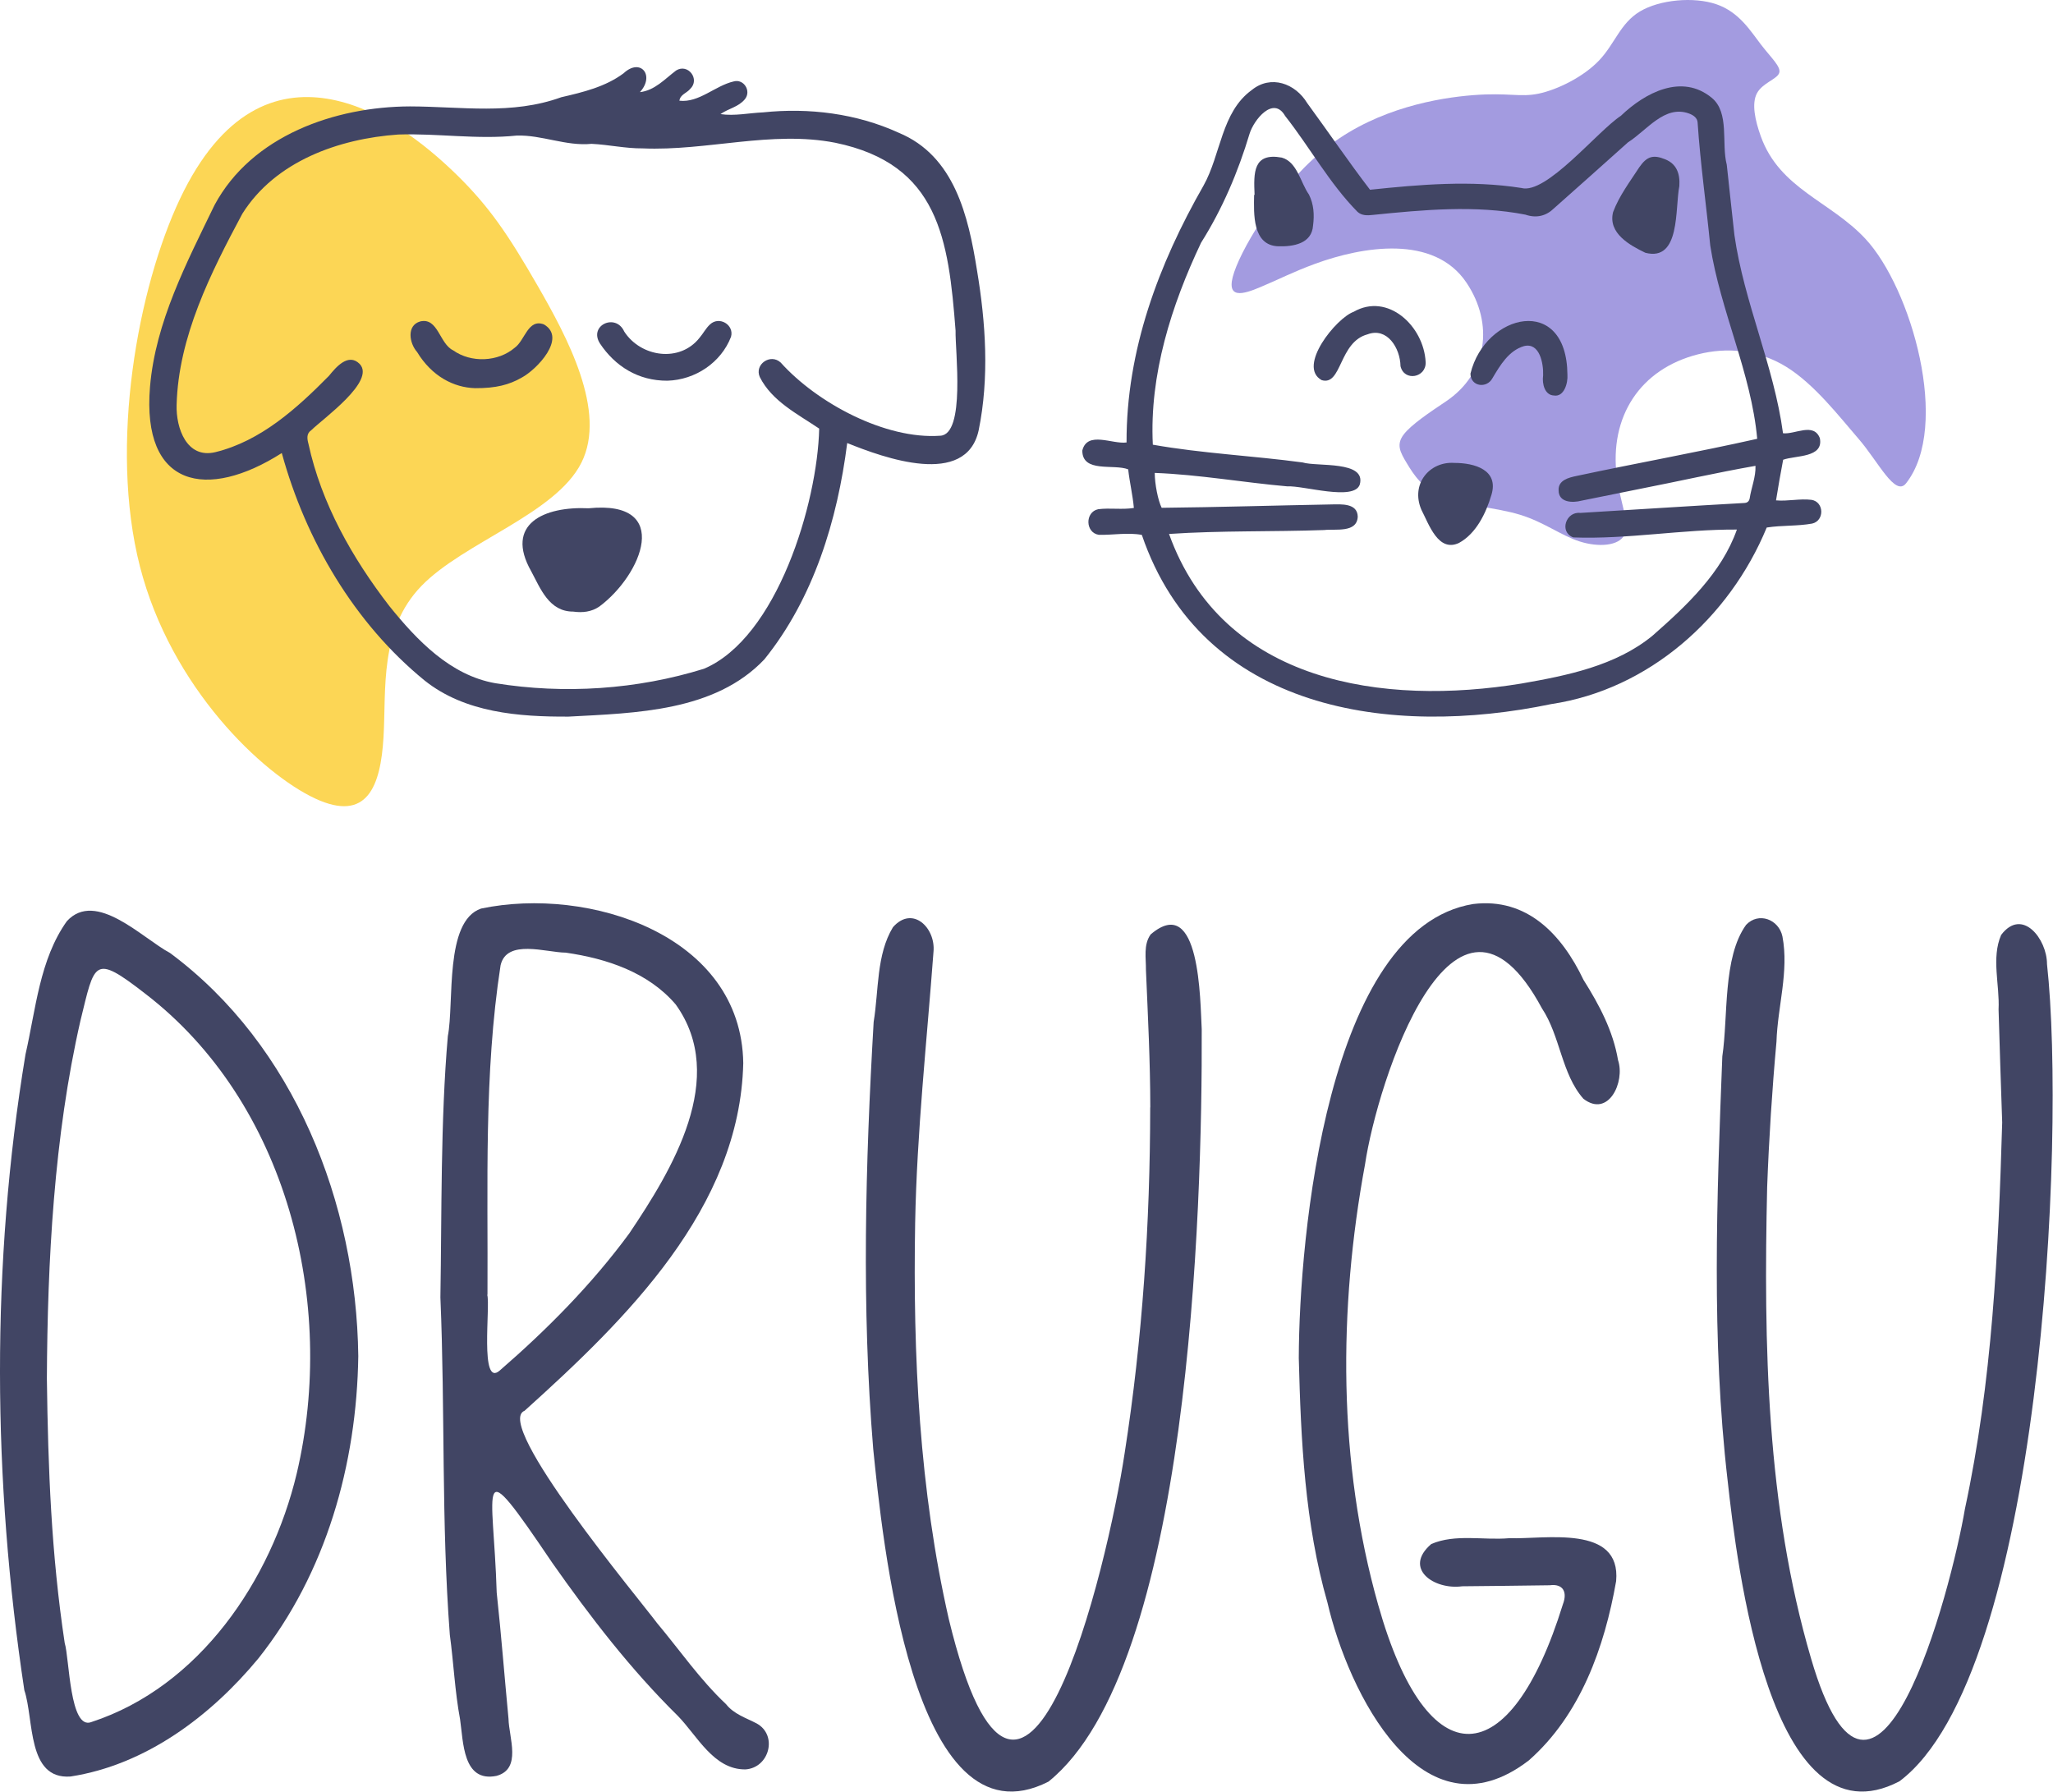 <?xml version="1.0" encoding="UTF-8"?> <svg xmlns="http://www.w3.org/2000/svg" viewBox="0 0 258.958 226" fill="none"><path fill-rule="evenodd" clip-rule="evenodd" d="M67.815 36.039C71.531 42.491 76.593 51.893 73.332 58.369C70.071 64.845 58.489 68.389 53.154 73.907C47.819 79.424 48.738 86.914 48.373 93.007C48.008 99.101 46.353 103.793 39.747 100.71C33.141 97.632 21.576 86.78 17.647 71.43C13.717 56.08 17.416 36.233 22.708 25.065C28.006 13.903 34.899 11.421 41.274 12.453C47.649 13.485 53.501 18.025 57.613 22.049C61.726 26.079 64.098 29.587 67.815 36.039Z" fill="#FCD655"></path><path fill-rule="evenodd" clip-rule="evenodd" d="M155.677 34.32C156.885 30.755 161.669 22.863 167.799 18.257C173.93 13.651 181.406 12.337 185.853 11.998C190.301 11.659 191.719 12.301 194.075 11.811C196.431 11.32 199.736 9.704 201.72 7.604C203.703 5.51 204.37 2.932 206.858 1.443C209.346 -0.046 213.643 -0.446 216.51 0.541C219.377 1.527 220.801 3.906 222.135 5.637C223.47 7.368 224.708 8.452 224.413 9.226C224.119 10.001 222.298 10.473 221.612 11.768C220.927 13.058 221.372 15.17 222.105 17.204C224.491 23.831 230.856 25.356 235.291 30.114C241.079 36.318 246.097 53.767 240.418 60.964C239.047 62.701 236.902 58.198 234.462 55.383C232.022 52.569 228.86 48.447 225.297 46.256C221.727 44.059 217.748 43.792 214.214 44.682C206.846 46.54 202.994 52.563 203.931 60.08C204.328 63.252 205.596 65.975 204.917 67.428C204.238 68.874 201.617 69.044 199.256 68.293C196.894 67.543 194.796 65.866 191.743 64.928C188.69 63.99 184.675 63.79 182.079 62.749C179.483 61.708 178.299 59.838 177.452 58.428C176.604 57.023 176.099 56.085 177.043 54.82C177.992 53.555 180.39 51.969 182.398 50.62C187.644 47.091 188.438 40.833 184.988 35.67C180.877 29.52 171.82 31.112 165.948 33.249C163.106 34.284 161.158 35.307 159.001 36.203C156.837 37.116 154.47 37.885 155.677 34.32Z" fill="#A39BE0"></path><path d="M172.81 23.932C179.132 23.269 185.58 22.715 191.889 23.707C195.035 24.589 201.459 16.575 204.448 14.609C207.498 11.688 212.144 9.229 215.917 12.339C218.194 14.219 217.104 18.078 217.809 20.786C218.11 23.743 218.466 26.688 218.773 29.646C219.984 38.148 223.763 46.138 224.902 54.645C226.414 54.816 228.765 53.245 229.548 55.26C230.06 57.767 226.487 57.42 224.92 57.986C224.582 59.745 224.311 61.321 224.022 63.11C225.529 63.244 226.999 62.861 228.494 63.043C230.097 63.293 230.157 65.678 228.578 66.037C226.686 66.378 224.751 66.238 222.847 66.536C218.134 77.959 207.938 86.971 195.668 88.803C175.462 93.014 151.645 89.764 144.028 67.467C142.262 67.132 140.388 67.498 138.599 67.455C136.887 67.193 136.839 64.571 138.526 64.224C140.021 64.035 141.533 64.309 143.022 64.065C142.871 62.398 142.491 60.864 142.305 59.197C140.485 58.479 136.513 59.684 136.519 56.824C137.146 54.304 140.322 56.057 142.1 55.807C142.058 44.203 146.15 33.297 151.808 23.408C154.014 19.477 154.038 14.146 157.895 11.353C160.287 9.406 163.379 10.501 164.891 13.008C167.549 16.635 170.074 20.36 172.81 23.932ZM221.648 55.345C220.894 47.026 217.007 39.225 215.724 30.967C215.217 25.806 214.482 20.664 214.133 15.485C214.115 14.852 213.566 14.512 213.048 14.317C209.963 13.191 207.715 16.465 205.352 17.95C202.255 20.737 199.151 23.488 196.036 26.257C195.035 27.242 193.8 27.553 192.408 27.072C186.098 25.843 179.505 26.463 173.148 27.108C172.479 27.188 171.761 27.206 171.231 26.719C167.7 23.141 165.217 18.577 162.101 14.621C160.613 12.029 158.154 15.126 157.618 16.861C156.165 21.698 154.195 26.342 151.501 30.608C147.759 38.501 144.968 47.263 145.414 56.087C151.609 57.189 158.033 57.481 164.307 58.327C166.127 58.887 172.352 58.059 171.521 61.102C170.839 63.238 164.373 61.217 162.402 61.345C156.822 60.858 151.23 59.854 145.655 59.647C145.661 61.065 146.065 63.116 146.529 64.047C153.664 63.974 160.811 63.749 167.947 63.621C169.176 63.603 171.225 63.439 171.261 65.167C171.159 67.254 168.447 66.682 167.025 66.852C160.504 67.084 153.954 66.907 147.457 67.346C154.243 86.241 174.558 89.052 191.926 86.21C197.663 85.206 203.792 83.983 208.426 80.192C212.698 76.437 217.152 72.281 219.086 66.792C212.24 66.749 205.28 68.039 198.446 67.784C196.632 67.102 197.524 64.479 199.338 64.692C206.232 64.278 213.126 63.822 220.026 63.439C220.4 63.42 220.617 63.238 220.695 62.873C220.906 61.485 221.485 60.159 221.431 58.753C216.519 59.617 211.68 60.718 206.787 61.674C204.358 62.167 201.923 62.666 199.489 63.147C198.356 63.445 196.596 63.402 196.596 61.844C196.53 60.566 197.862 60.238 198.856 60.031C206.437 58.412 214.084 57.043 221.648 55.345Z" fill="#414564"></path><path d="M211.827 23.468C211.262 26.279 211.995 33.026 207.542 31.882C205.603 30.951 202.803 29.424 203.467 26.759C204.229 24.709 205.586 22.926 206.762 21.113C207.722 19.72 208.52 19.477 210.022 20.085C211.471 20.657 211.931 21.886 211.827 23.468Z" fill="#414564"></path><path d="M183.454 58.386C186 58.386 189.072 59.264 188.128 62.405C187.429 64.762 186.18 67.315 184.022 68.484C181.422 69.691 180.257 66.171 179.289 64.294C177.902 61.059 180.311 58.165 183.454 58.386Z" fill="#414564"></path><path d="M158.248 24.575C158.129 21.802 158.041 19.211 161.679 19.877C163.624 20.412 164.038 23.028 165.105 24.537C165.719 25.757 165.801 27.097 165.625 28.436C165.474 30.744 163.122 31.121 161.228 31.064C157.965 30.945 158.147 26.977 158.191 24.575C158.216 24.575 158.229 24.575 158.248 24.575Z" fill="#414564"></path><path d="M179.826 45.67C179.916 47.642 177.125 48.16 176.655 46.188C176.613 43.862 174.947 41.245 172.502 42.167C168.86 43.135 169.271 48.71 166.712 47.945C163.582 46.22 168.556 40.107 170.74 39.329C175.036 36.858 179.6 41.112 179.826 45.67Z" fill="#414564"></path><path d="M197.709 47.253C197.791 48.297 197.297 50.094 196.008 49.883C194.859 49.841 194.488 48.435 194.644 47.344C194.702 45.836 194.203 43.164 192.235 43.652C190.319 44.207 189.222 46.065 188.247 47.712C187.527 49.033 185.496 48.767 185.478 47.126C187.33 39.502 197.622 37.072 197.709 47.253Z" fill="#414564"></path><path d="M106.864 55.879C105.626 65.608 102.637 75.445 96.413 83.165C90.165 89.751 80.2 89.926 71.715 90.384C65.443 90.414 58.654 89.896 53.56 85.831C44.684 78.599 38.557 68.135 35.544 57.14C26.121 63.147 17.858 61.513 18.922 48.775C19.614 40.608 23.547 33.13 27.059 25.868C31.767 17.099 42.261 13.45 51.72 13.42C58.203 13.438 64.553 14.529 70.801 12.262C73.531 11.634 76.382 10.947 78.661 9.24C80.79 7.256 82.642 9.511 80.717 11.622C82.588 11.411 83.863 9.958 85.282 8.89C86.779 7.955 88.343 9.994 87.056 11.218C86.611 11.755 85.811 11.906 85.697 12.702C88.174 12.985 90.207 10.802 92.546 10.271C93.815 9.915 94.813 11.484 93.947 12.527C93.111 13.516 91.951 13.649 90.88 14.391C92.642 14.656 94.452 14.252 96.25 14.174C102.036 13.564 108.043 14.312 113.359 16.743C120.395 19.656 122.145 27.255 123.233 34.077C124.346 40.729 124.797 47.641 123.444 54.281C121.85 61.525 111.495 57.749 106.864 55.879ZM103.329 54.058C100.598 52.207 97.369 50.608 95.836 47.55C95.132 45.952 97.195 44.535 98.476 45.729C103.04 50.813 111.663 55.451 118.591 54.957C121.814 54.818 120.467 44.191 120.533 41.706C119.643 30.168 118.422 20.693 105.349 18.003C97.273 16.435 89.185 19.065 81.054 18.715C78.895 18.733 76.773 18.245 74.62 18.142C71.396 18.462 68.342 16.996 65.172 17.099C60.199 17.617 55.232 16.803 50.247 16.966C42.748 17.485 34.72 20.331 30.559 26.972C26.583 34.414 22.5 42.484 22.278 51.073C22.188 53.992 23.553 57.888 27.149 57.032C32.88 55.638 37.456 51.501 41.497 47.4C42.387 46.296 43.933 44.481 45.358 45.892C47.439 48.057 40.782 52.773 39.266 54.257C38.641 54.685 38.731 55.325 38.905 55.97C40.541 63.515 44.438 70.385 49.116 76.446C52.586 80.746 56.802 85.173 62.466 86.169C71.186 87.58 80.345 86.971 88.782 84.353C98.024 80.457 103.118 63.425 103.329 54.058Z" fill="#414564"></path><path d="M74.247 64.107C84.915 63.034 80.953 72.525 75.601 76.5C74.608 77.18 73.476 77.303 72.306 77.139C69.256 77.151 68.172 74.225 67.003 72.05C63.622 66.082 68.626 63.843 74.247 64.107Z" fill="#414564"></path><path d="M59.924 48.958C57.259 48.883 54.478 47.484 52.606 44.392C51.629 43.294 51.255 41.043 53.005 40.541C55.264 40.014 55.424 43.357 57.155 44.185C59.427 45.797 62.822 45.659 64.934 43.853C66.217 42.937 66.591 40.152 68.611 40.917C71.528 42.63 67.703 46.606 65.824 47.616C64.252 48.525 62.558 48.977 59.924 48.958Z" fill="#414564"></path><path d="M84.188 48.017C80.493 48.04 77.583 46.183 75.677 43.324C74.214 41.032 77.672 39.447 78.74 41.819C80.824 45.043 85.74 45.772 88.23 42.612C88.697 42.074 89.027 41.403 89.559 40.917C90.715 39.829 92.634 40.963 92.209 42.479C90.957 45.731 87.699 47.913 84.188 48.017Z" fill="#414564"></path><path d="M55.55 163.631C55.732 152.93 55.556 141.446 56.489 130.678C57.312 126.472 56.025 116.196 60.678 114.594C74.275 111.747 93.52 117.914 93.752 134.09C93.331 152.377 78.965 166.41 66.172 177.931C62.141 179.539 80.702 201.784 82.867 204.698C85.751 208.139 88.3 211.854 91.581 214.943C92.581 216.206 94.087 216.661 95.453 217.377C98.124 218.852 97.051 222.967 94.032 223.168C90.02 223.216 87.953 218.925 85.489 216.406C79.544 210.549 74.434 203.909 69.647 197.093C59.812 182.537 62.239 187.217 62.653 200.874C63.227 206.179 63.635 211.466 64.141 216.776C64.19 219.168 65.855 223.119 62.617 223.987C58.361 224.837 58.452 219.696 58.031 216.843C57.373 213.317 57.22 209.73 56.739 206.185C55.653 191.866 56.159 178.094 55.55 163.631ZM61.489 163.309C61.476 163.309 61.47 163.309 61.458 163.309C61.879 164.662 60.476 175.09 63.031 172.863C69.025 167.673 74.666 161.968 79.367 155.576C84.788 147.522 91.861 135.917 85.233 126.691C81.764 122.624 76.519 120.9 71.367 120.154C68.867 120.135 63.915 118.381 63.141 121.75C61.019 135.473 61.568 149.458 61.489 163.309Z" fill="#414564"></path><path d="M145.094 139.667C145.088 133.886 144.792 128.117 144.545 122.343C144.564 120.834 144.208 119.154 145.142 117.852C151.412 112.503 151.382 126.28 151.581 129.821C151.665 152.384 150.087 210.355 132.252 224.71C114.946 233.515 111.254 193.421 110.146 182.766C108.664 164.846 109.158 146.823 110.2 128.89C110.851 124.947 110.525 120.414 112.634 116.945C115.103 114.14 118.042 117.031 117.747 120.055C116.898 131.44 115.651 142.794 115.434 154.234C115.145 170.949 115.959 187.92 119.687 204.246C129.017 242.715 139.709 197.577 141.859 183.278C144.112 168.868 145.07 154.252 145.082 139.667C145.088 139.667 145.094 139.667 145.094 139.667Z" fill="#414564"></path><path d="M252.549 141.573C252.392 136.698 252.219 132.084 252.092 127.318C252.249 124.232 251.157 120.824 252.417 117.921C255.074 114.403 258.206 118.444 258.201 121.591C260.628 143.63 257.471 211.264 239.591 224.667C223.235 233.225 219.054 197.009 217.915 186.723C215.855 168.962 216.554 151.062 217.247 133.234C218.006 128.189 217.277 120.787 220.241 116.655C221.813 114.981 224.379 115.949 224.831 118.115C225.669 122.534 224.217 126.959 224.078 131.39C223.524 137.483 223.132 143.594 222.903 149.711C222.452 169.571 222.807 189.98 228.434 209.158C236.543 236.992 246.103 200.625 247.85 190.308C251.284 174.349 252.074 157.83 252.549 141.573Z" fill="#414564"></path><path d="M45.193 171.033C45.004 184.643 41.134 198.425 32.59 209.174C26.568 216.452 18.383 222.595 8.897 224.065C3.373 224.468 4.309 216.848 3.07 213.182C-0.935 186.712 -1.16 159.423 3.215 132.99C4.516 127.322 4.984 121.026 8.435 116.183C12.093 112.199 17.963 118.342 21.445 120.197C37.159 131.849 44.95 151.804 45.193 171.033ZM5.913 173.882C6.065 185.296 6.472 196.021 8.162 207.228C8.763 209.131 8.775 218.337 11.559 217.184C25.14 212.737 34.206 199.346 37.427 185.851C42.501 164.353 36.23 139.048 18.285 125.303C11.771 120.246 11.966 121.338 10.143 128.75C6.807 143.342 5.986 159.106 5.913 173.882Z" fill="#414564"></path><path d="M163.824 171.287C163.866 156.081 167.397 117.038 185.812 114.022C192.616 113.18 197.013 117.867 199.732 123.578C201.718 126.733 203.462 129.997 204.094 133.71C205.014 136.453 202.879 141.031 199.72 138.579C196.953 135.436 196.821 130.682 194.493 127.175C183.381 106.53 173.726 136.465 172.18 146.857C168.805 165.122 168.751 184.471 173.84 202.421C180.061 224.502 190.516 223.757 197.14 202.337C197.723 200.817 197.182 199.72 195.479 199.944C191.797 199.987 188.116 200.047 184.434 200.072C180.885 200.556 176.939 197.831 180.536 194.742C183.574 193.434 187.105 194.288 190.336 194.01C194.878 194.155 204.509 192.229 203.853 199.424C202.385 207.763 199.354 216.296 192.85 222.025C179.357 232.417 170.033 213.334 167.446 202.149C164.576 192.132 164.089 181.661 163.824 171.287Z" fill="#414564"></path></svg> 